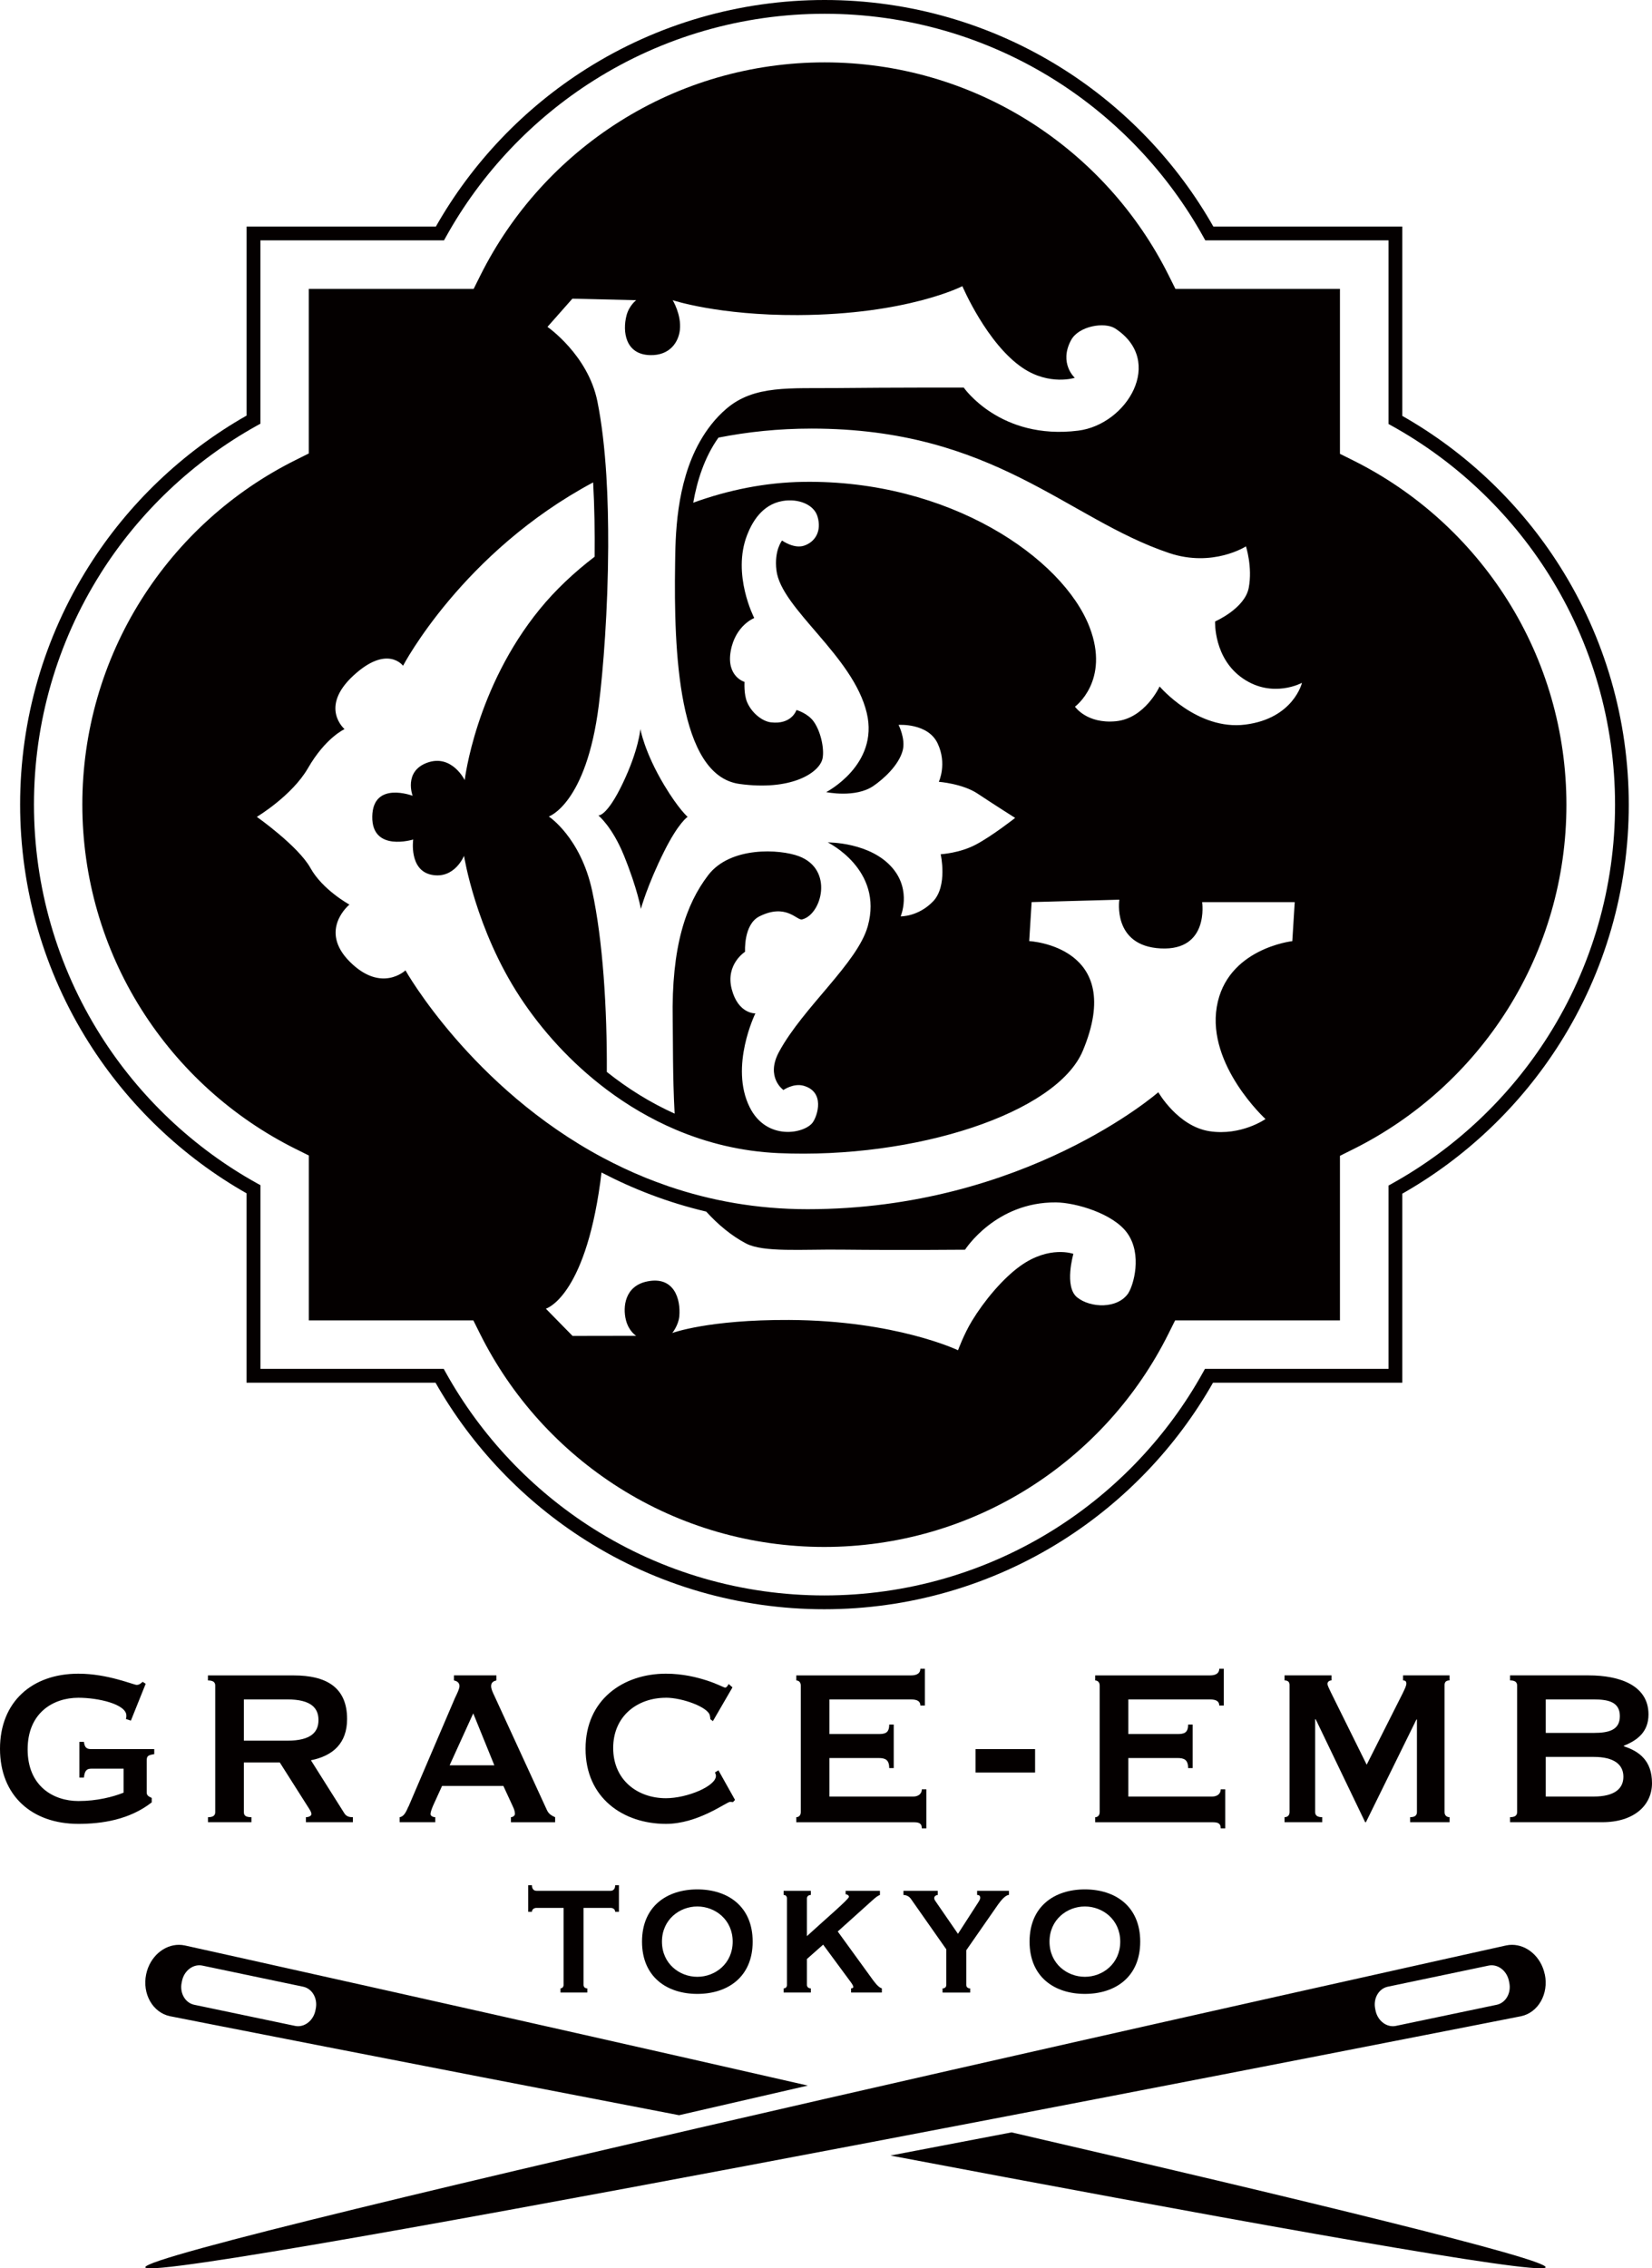 <?xml version="1.0" encoding="UTF-8"?><svg id="_レイヤー_2" xmlns="http://www.w3.org/2000/svg" viewBox="0 0 457.3 627.68"><defs><style>.cls-1{fill:#040000;}</style></defs><g id="_レイヤー_1-2"><path class="cls-1" d="M42,497.52c-.7-.38-1.39-.54-1.39-1.54v-8.73c0-1.31.28-1.55,2.09-1.85v-1.39h-17.38c-1.25,0-1.88-.31-2.09-2.01h-1.25v9.89h1.25c.21-2.01.83-2.47,2.09-2.47h8.9v6.64c-2.92,1.16-7.3,2.32-12.52,2.32-6.89,0-14.05-4.09-14.05-14.29s7.16-14.29,14.05-14.29c5.49,0,13.28,1.77,13.28,4.94,0,.31,0,.62-.14.93l1.39.46,4.1-10.2-.83-.54c-.42.31-.83.85-1.67.85-.42,0-2.43-.77-5.35-1.55s-6.68-1.55-10.78-1.55c-12.93,0-21.7,7.88-21.7,20.78s8.76,20.78,21.7,20.78c6.54,0,14.18-1.16,20.3-5.95v-1.24Z"/><path class="cls-1" d="M57.57,502.85v1.39h12.03v-1.39c-1.6,0-2.09-.46-2.09-1.39v-13.75h9.94l7.65,12.05c.7,1.08,1.11,1.7,1.11,2.24,0,.46-.7.85-1.53.85v1.39h13v-1.39c-.77,0-1.74-.08-2.36-1.08l-9.25-14.67c6.12-1.24,10.01-4.71,10.01-11.43,0-8.81-5.84-12.05-14.74-12.05h-23.78v1.39c1.39,0,2.02.46,2.02,1.39v35.07c0,.93-.62,1.39-2.02,1.39ZM67.51,470.26h12.03c6.68,0,8.62,2.47,8.62,5.71s-1.95,5.71-8.62,5.71h-12.03v-11.43Z"/><path class="cls-1" d="M113.05,499.92c-.63,1.47-1.25,2.78-2.43,2.93v1.39h9.87v-1.39c-.7,0-1.32-.39-1.32-.85s.28-1.31.7-2.31l2.5-5.49h16.97l2.64,5.72c.42.85.56,1.54.56,2.01,0,.62-.76.93-1.11.93v1.39h12.24v-1.39c-1.04-.46-1.81-.93-2.29-2.01l-14.46-31.44c-.63-1.31-.97-2.09-.97-2.86,0-1.08.83-1.39,1.46-1.55v-1.39h-11.75v1.39c.7.16,1.53.54,1.53,1.55,0,.77-.62,2.01-1.25,3.32l-12.86,30.05ZM131,474.12l5.84,14.37h-12.38l6.54-14.37Z"/><path class="cls-1" d="M184.33,469.79c4.59,0,11.75,2.63,12.17,4.94.07.38.14.7.14,1l.7.54,5.42-9.34-1.04-.93c-.21.31-.56,1-.97,1-.35,0-2.09-1-4.94-1.93s-6.81-1.93-11.47-1.93c-11.75,0-22.25,7.11-22.25,20.78s10.5,20.78,22.25,20.78c8.97,0,16.76-6.1,17.8-6.1.28,0,.49.08.76.08l.56-.62-4.59-8.19-.97.62c.14.23.28.62.28.93,0,2.86-8,6.18-13.84,6.18-7.86,0-14.6-5.02-14.6-13.9s6.74-13.9,14.6-13.9Z"/><path class="cls-1" d="M255.18,505.94h1.25v-10.81h-1.25c0,1.24-.97,2.01-2.36,2.01h-23.22v-10.66h13.63c1.81,0,2.92.46,2.92,2.78h1.25v-12.05h-1.25c0,2.32-1.11,2.63-2.92,2.63h-13.63v-9.58h22.53c1.95,0,2.64.62,2.64,1.7h1.25v-10.19h-1.25c0,1.08-.7,1.85-2.64,1.85h-31.71v1.39c.63,0,1.25.46,1.25,1.39v35.07c0,.93-.62,1.39-1.25,1.39v1.39h32.4c1.39,0,2.36.16,2.36,1.7Z"/><rect class="cls-1" x="270.05" y="484.01" width="16.48" height="6.49"/><path class="cls-1" d="M337.92,505.94h1.25v-10.81h-1.25c0,1.24-.97,2.01-2.36,2.01h-23.22v-10.66h13.63c1.81,0,2.92.46,2.92,2.78h1.25v-12.05h-1.25c0,2.32-1.11,2.63-2.92,2.63h-13.63v-9.58h22.53c1.95,0,2.64.62,2.64,1.7h1.25v-10.19h-1.25c0,1.08-.7,1.85-2.64,1.85h-31.71v1.39c.63,0,1.25.46,1.25,1.39v35.07c0,.93-.62,1.39-1.25,1.39v1.39h32.4c1.39,0,2.36.16,2.36,1.7Z"/><path class="cls-1" d="M401.26,465v-1.39h-12.87v1.39c.56,0,.91.23.91.85s-.35,1.31-.97,2.63l-10.01,19.85-9.94-20.08c-.42-.93-.91-1.77-.91-2.32,0-.62.63-.93,1.11-.93v-1.39h-13v1.39c.76,0,1.39.31,1.39,1.24v35.22c0,.93-.63,1.39-1.39,1.39v1.39h10.43v-1.39c-1.32,0-1.95-.46-1.95-1.39v-25.72h.14l13.7,28.5h.21l13.98-28.42h.14v25.64c0,.93-.63,1.39-1.88,1.39v1.39h10.92v-1.39c-.77,0-1.39-.46-1.39-1.39v-35.22c0-.93.62-1.24,1.39-1.24Z"/><path class="cls-1" d="M449.52,483.23v-.16c3.68-1.47,6.81-3.78,6.81-8.65,0-8.03-7.93-10.81-16.55-10.81h-21.77v1.39c1.32,0,1.95.46,1.95,1.39v35.07c0,.93-.63,1.39-1.95,1.39v1.39h25.52c8.76,0,13.77-4.64,13.77-10.81s-3.48-8.8-7.79-10.19ZM427.89,470.26h13.28c4.17,0,7.23.77,7.23,4.63s-3.06,4.64-7.23,4.64h-13.28v-9.27ZM441.17,497.14h-13.28v-10.97h13.28c5.7,0,8.21,2.16,8.21,5.49s-2.5,5.48-8.21,5.48Z"/><path class="cls-1" d="M147.25,521.68h-1.04v7.36h1.04c0-.77.69-1.09,1.27-1.09h7.49v21.31c0,.64-.46.96-.86.96v1.15h7.43v-1.15c-.58,0-1.04-.32-1.04-.96v-21.31h7.48c.58,0,1.27.32,1.27,1.09h1.04v-7.36h-1.04c0,1.21-.69,1.54-1.27,1.54h-20.5c-.58,0-1.27-.32-1.27-1.54Z"/><path class="cls-1" d="M177.72,537.29c0,9.79,6.91,14.46,15.31,14.46s15.32-4.67,15.32-14.46-6.91-14.46-15.32-14.46-15.31,4.67-15.31,14.46ZM202.82,537.29c0,6.08-4.84,9.73-9.79,9.73s-9.79-3.65-9.79-9.73,4.84-9.73,9.79-9.73,9.79,3.65,9.79,9.73Z"/><path class="cls-1" d="M235.59,550.22v1.15h8.52v-1.15c-1.09-.32-2.19-1.92-3.11-3.2l-9.1-12.54,9.61-8.64c.92-.83,1.44-1.22,2.07-1.47v-1.15h-9.5v.96c.34,0,.92.26.92.7,0,.64-6.39,6.08-11.63,10.88v-10.43c0-.64.52-.96,1.09-.96v-1.15h-7.54v1.15c.52,0,.92.32.92.96v23.93c0,.64-.4.96-.92.96v1.15h7.54v-1.15c-.58,0-1.09-.32-1.09-.96v-7.17l4.49-3.97,7.08,9.6c.98,1.28,1.27,1.79,1.27,2.11,0,.26-.23.38-.63.38Z"/><path class="cls-1" d="M276.3,526.99c.81-1.15,2.07-2.62,2.99-2.62v-1.15h-8.81v1.15c.4,0,.86.13.86.77,0,.51-.34.96-1.04,2.05l-5.12,7.94-5.82-8.45c-.4-.58-.75-.96-.75-1.47s.58-.83.98-.83v-1.15h-9.5v1.15c.69,0,1.55.32,2.07,1.09l9.79,13.95v9.85c0,.64-.46.96-1.04.96v1.15h7.66v-1.15c-.63,0-1.09-.32-1.09-.96v-9.6l8.81-12.67Z"/><path class="cls-1" d="M300.31,551.75c8.41,0,15.32-4.67,15.32-14.46s-6.91-14.46-15.32-14.46-15.31,4.67-15.31,14.46,6.91,14.46,15.31,14.46ZM300.31,527.56c4.95,0,9.79,3.65,9.79,9.73s-4.84,9.73-9.79,9.73-9.79-3.65-9.79-9.73,4.84-9.73,9.79-9.73Z"/><path class="cls-1" d="M427.61,546.32c-1-4.8-4.88-8.15-9.07-8.15-.53,0-1.07.05-1.61.17,0,0-377.84,83.66-376.7,89.07.04.19.54.28,1.47.28,25.67,0,379.34-69.76,379.34-69.76,4.77-1,7.72-6.19,6.59-11.6ZM414.31,554.76l-27.89,5.84c-.28.06-.57.09-.85.09-2.21,0-4.26-1.77-4.79-4.31l-.1-.49c-.6-2.86.96-5.6,3.48-6.13l27.89-5.84c.28-.06.57-.09.85-.09,2.21,0,4.26,1.77,4.79,4.31l.1.49c.6,2.86-.96,5.6-3.48,6.13Z"/><path class="cls-1" d="M280.02,590.07c-11,2.11-22.23,4.26-33.53,6.41,85.19,16.13,167.96,31.2,179.89,31.2.93,0,1.43-.09,1.47-.28.48-2.32-68.66-19.01-147.83-37.33Z"/><path class="cls-1" d="M49.53,538.17c-4.19,0-8.07,3.35-9.07,8.15-1.13,5.41,1.82,10.6,6.59,11.6,0,0,64.8,12.78,140.93,27.4,11.27-2.61,23.18-5.35,35.64-8.2-88.59-20.21-172.47-38.78-172.47-38.78-.54-.11-1.08-.17-1.61-.17ZM55.18,543.83c.28,0,.57.03.85.09l27.89,5.84c2.52.53,4.08,3.27,3.48,6.13l-.1.49c-.53,2.53-2.58,4.31-4.79,4.31-.28,0-.57-.03-.85-.09l-27.89-5.84c-2.52-.53-4.08-3.27-3.48-6.13l.1-.49c.53-2.53,2.58-4.31,4.79-4.31Z"/><path class="cls-1" d="M68.25,330.22v52.4h52.31c10.04,17.69,24.43,32.77,41.66,43.65,19.72,12.46,42.53,19.04,65.95,19.04s46.23-6.58,65.95-19.04c17.23-10.88,31.62-25.96,41.66-43.65h52.4v-52.31c17.69-10.04,32.77-24.43,43.65-41.66,12.46-19.72,19.04-42.52,19.04-65.95s-6.58-46.23-19.04-65.95c-10.88-17.23-25.96-31.62-43.65-41.66v-52.4h-52.31c-10.04-17.69-24.42-32.77-41.66-43.65C274.5,6.58,251.69,0,228.27,0s-46.23,6.58-65.95,19.04c-17.23,10.88-31.62,25.96-41.66,43.65h-52.4v52.31c-17.69,10.04-32.77,24.43-43.65,41.66-12.46,19.72-19.04,42.53-19.04,65.95s6.58,46.23,19.04,65.95c10.88,17.23,25.96,31.62,43.65,41.66ZM27.84,158.7c10.74-17.01,25.7-31.15,43.26-40.91l.99-.55v-50.73h50.82l.55-.99c9.75-17.56,23.9-32.52,40.91-43.26,19.11-12.07,41.2-18.45,63.9-18.45s44.8,6.38,63.91,18.45c17.01,10.74,31.15,25.7,40.91,43.26l.55.99h50.73v50.82l.99.55c17.56,9.75,32.52,23.9,43.26,40.91,12.07,19.11,18.45,41.21,18.45,63.91s-6.38,44.8-18.45,63.9c-10.74,17.01-25.7,31.15-43.26,40.91l-.99.55v50.73h-50.82l-.55.99c-9.75,17.56-23.9,32.52-40.91,43.26-19.11,12.07-41.21,18.45-63.9,18.45s-44.8-6.38-63.9-18.45c-17.01-10.74-31.15-25.7-40.91-43.26l-.55-.99h-50.73v-50.82l-.99-.55c-17.56-9.75-32.52-23.9-43.26-40.91-12.07-19.11-18.45-41.21-18.45-63.9s6.38-44.8,18.45-63.91Z"/><path class="cls-1" d="M165.64,225.66s3.83,3.07,7.09,11.11c3.8,9.38,4.67,14.75,4.67,14.75,0,0,1.8-6.62,6.44-15.9,4.02-8.05,6.51-9.58,6.51-9.58,0,0-2.49-2.11-6.51-8.81-5.49-9.15-6.58-15.52-6.58-15.52,0,0-.39,5.71-4.91,15.13-4.41,9.2-6.71,8.81-6.71,8.81Z"/><path class="cls-1" d="M81.78,317.9l3.71,1.85v45.63h45.54l1.85,3.71c8.7,17.44,22.03,32.18,38.54,42.61,16.96,10.71,36.58,16.37,56.74,16.37s39.78-5.66,56.74-16.37c16.51-10.43,29.84-25.16,38.54-42.61l1.85-3.71h45.63v-45.54l3.71-1.85c17.44-8.7,32.18-22.03,42.61-38.54,10.71-16.96,16.37-36.58,16.37-56.74s-5.66-39.79-16.37-56.74c-10.43-16.51-25.16-29.84-42.61-38.54l-3.71-1.85v-45.63h-45.54l-1.85-3.71c-8.7-17.45-22.03-32.18-38.54-42.61-16.96-10.71-36.58-16.37-56.74-16.37s-39.78,5.66-56.74,16.37c-16.51,10.43-29.84,25.16-38.55,42.61l-1.85,3.71h-45.63v45.53l-3.71,1.85c-17.45,8.7-32.18,22.03-42.61,38.54-10.71,16.96-16.37,36.58-16.37,56.74s5.66,39.78,16.37,56.74c10.43,16.51,25.16,29.84,42.61,38.55ZM312.38,357.79c-2.98,4.49-10.54,4.17-14.21,1.22-3.67-2.95-1.04-12.04-1.04-12.04,0,0-6.63-2.45-14.73,3.37-4.86,3.5-9.96,9.61-13.36,15.2-2.26,3.73-3.84,8.1-3.84,8.1,0,0-17.19-8.24-46.75-8.38-22.45-.11-32.36,3.61-32.36,3.61,0,0,1.72-2.1,1.95-4.6.44-4.75-1.41-11.25-8.95-9.66-6.13,1.29-6.74,7.03-5.83,10.66.81,3.18,2.84,4.37,2.84,4.37l-17.61.03-7.39-7.53s10.66-2.98,15.06-34.95c.12-.87.23-1.79.34-2.74,8.69,4.53,18.36,8.32,28.99,10.82,3.17,3.5,7,6.73,11.06,8.84,4.79,2.49,15.42,1.57,26.24,1.69,16.85.18,34.35.02,34.35.02,0,0,8.42-13.24,25.18-13.09,5.47.05,15.9,3.09,19.75,8.53,4.2,5.92,1.67,14.44.28,16.54ZM323.64,153.04c12.11,4.06,21.26-1.85,21.26-1.85,0,0,1.86,5.73.77,11.47-1.09,5.74-9.31,9.31-9.31,9.31,0,0-.47,10.24,7.76,15.82,8.22,5.58,16.29,1.16,16.29,1.16,0,0-2.33,9.85-15.67,11.56-13.34,1.71-23.74-10.55-23.74-10.55,0,0-4.03,8.84-12.1,9.62-8.07.78-11.33-4.03-11.33-4.03,0,0,9.77-7.14,4.03-22.03-7.36-19.08-38.78-40.8-79.27-40.18-10.46.16-20.77,2.26-30.43,5.77,1.07-6.1,3.12-12.6,6.98-18.01,8-1.58,16.58-2.5,25.78-2.5,50.57,0,70.74,24.98,98.98,34.44ZM158.44,82.65l17.68.42s-1.98,1.45-2.7,4.26c-1.12,4.35-.37,10.77,6.54,10.94,5.51.14,7.87-3.64,8.24-6.96.47-4.23-1.99-8.24-1.99-8.24,0,0,12.64,4.22,34.67,4.12,30.27-.14,45.52-8,45.52-8,0,0,6.77,15.96,16.72,22.64,7.41,4.97,14.4,2.72,14.4,2.72,0,0-4.46-4-1.05-10.39,2.14-4.02,9.38-5.12,12.22-3.27,13.88,9.02,3.27,26.59-10.23,28.28-21.6,2.7-31.68-11.92-31.68-11.92,0,0-20.03-.03-34.82.13-13.36.14-23.16-.85-30.83,5.68-3.12,2.66-5.52,5.81-7.42,9.18-1.66,2.94-2.91,6.06-3.85,9.19,0,0,0,0,0,0-.94,3.13-1.58,6.27-2.01,9.26-.9,6.27-.92,11.9-.97,15.35-.38,24.2.84,58.55,17.81,60.89,14.08,1.94,21.76-2.88,22.92-6.72.66-2.19-.12-7.3-2.31-10.47-1.66-2.39-4.83-3.27-4.83-3.27,0,0-1.28,4.12-7.1,3.41-2.28-.28-5.19-2.45-6.54-5.54-.96-2.19-.73-5.64-.73-5.64,0,0-5.1-1.46-3.82-8.57,1.28-7.1,6.51-9.11,6.51-9.11,0,0-6.25-12.04-1.96-23.01,1.28-3.27,3.98-8.38,9.8-9.38,4.39-.75,8.67.99,9.66,4.26,1.26,4.14-.71,7.1-3.69,8.1-2.85.95-6.11-1.42-6.11-1.42,0,0-2.23,2.71-1.56,8.24,1.28,10.66,21.23,23.6,25.01,39.5,3.41,14.35-11.23,21.88-11.23,21.88,0,0,8.1,1.71,13.07-1.71,2.79-1.91,7.01-5.71,8.1-9.8.85-3.21-1.14-7.09-1.14-7.09,0,0,8.1-.58,10.8,5.1,2.7,5.68.34,10.65.34,10.65,0,0,6.56.49,10.74,3.27,4.26,2.84,10.39,6.72,10.39,6.72,0,0-6.27,4.93-10.81,7.35-4.54,2.43-9.8,2.7-9.8,2.7,0,0,1.99,8.81-2.13,13.07-4.12,4.26-8.95,4.12-8.95,4.12,0,0,3.01-7-2.13-13.21-6.11-7.39-18.05-7.25-18.05-7.25,0,0,15.43,7.5,11.08,23.16-2.84,10.23-17.9,22.45-24.58,34.81-3.8,7.04,1.22,10.54,1.22,10.54,0,0,2.81-1.96,5.6-1.17,5.97,1.71,3.84,8.24,2.56,10.09-2.2,3.18-12.79,5.26-17.48-4.12-5.66-11.31,1.56-26,1.56-26,0,0-4.73.22-6.54-6.68-1.81-6.9,3.69-10.37,3.69-10.37,0,0-.49-7.57,3.98-9.8,7.39-3.69,10.35,1.19,11.79.85,5.4-1.28,8.9-13.79-.85-17.48-5.26-1.99-19-2.81-25.15,5.26-6.15,8.07-10.19,19.71-9.8,40.07.09,4.72-.04,15.68.53,25.89-6.61-2.98-12.91-6.87-18.77-11.54.09-17.32-1.08-36.41-4.07-50.16-3.21-14.78-11.99-20.52-11.99-20.52,0,0,10.37-3.46,13.83-30.74,1.25-9.88,2.54-26.63,2.61-43.89.01-3.18-.02-6.37-.09-9.55,0-.26-.01-.52-.02-.77-.08-3.16-.21-6.31-.4-9.38-.46-7.4-1.25-14.44-2.48-20.54-2.6-12.88-13.82-20.62-13.82-20.62l6.9-7.81ZM85.26,212.55c4.86-8.43,10.12-10.79,10.12-10.79,0,0-7.06-5.98,2.38-14.75s13.81-2.78,13.81-2.78c0,0,16.4-31.38,52.62-50.74.37,6.69.48,13.67.41,20.57-5.76,4.4-10.91,9.27-15.17,14.49-17.81,21.81-20.79,47.32-20.79,47.32,0,0-3.57-7.29-10.39-4.81-6.59,2.4-4.03,9.15-4.03,9.15,0,0-11.01-4.19-11.17,5.74-.16,9.93,11.33,6.36,11.33,6.36,0,0-1.24,8.53,5.12,9.77,6.36,1.24,8.95-5.26,8.95-5.26,0,0,3.16,20.29,15.51,39.11,6.04,9.2,14.14,18.19,23.97,25.58,1.45,1.09,2.93,2.14,4.45,3.15,0,0,0,0,0,0,1.5,1,3.03,1.96,4.6,2.87.03.02.05.03.08.05,1.55.9,3.13,1.76,4.75,2.58.05.03.1.05.15.08,1.66.84,3.36,1.62,5.09,2.36,8.67,3.68,18.17,6.03,28.39,6.49,37.98,1.69,77.09-11.1,84.3-28.32,12.14-29-14.84-30.35-14.84-30.35l.67-10.79,24.28-.67s-2.02,12.81,11.46,13.49c13.49.67,11.46-12.81,11.46-12.81h25.63l-.67,10.79s-18.21,2.02-20.91,18.21c-2.7,16.18,13.49,31.02,13.49,31.02,0,0-6.74,4.72-15.51,3.37s-14.16-10.79-14.16-10.79c0,0-36.95,32.37-97.11,32.37-14.13,0-26.9-2.41-38.34-6.29-.37-.13-.72-.26-1.09-.39-1.73-.61-3.44-1.24-5.11-1.91-.32-.13-.64-.27-.96-.4-1.75-.72-3.47-1.47-5.15-2.26-.17-.08-.33-.16-.5-.24-1.86-.88-3.68-1.79-5.45-2.73,0,0,0,0,0,0h0c-36.44-19.42-54.69-51.87-54.69-51.87,0,0-6.65,6.37-15.41-2.39-8.77-8.77-.1-15.81-.1-15.81,0,0-7.42-4.05-10.79-10.12-3.37-6.07-14.84-14.16-14.84-14.16,0,0,9.75-5.83,14.16-13.49Z"/></g></svg>